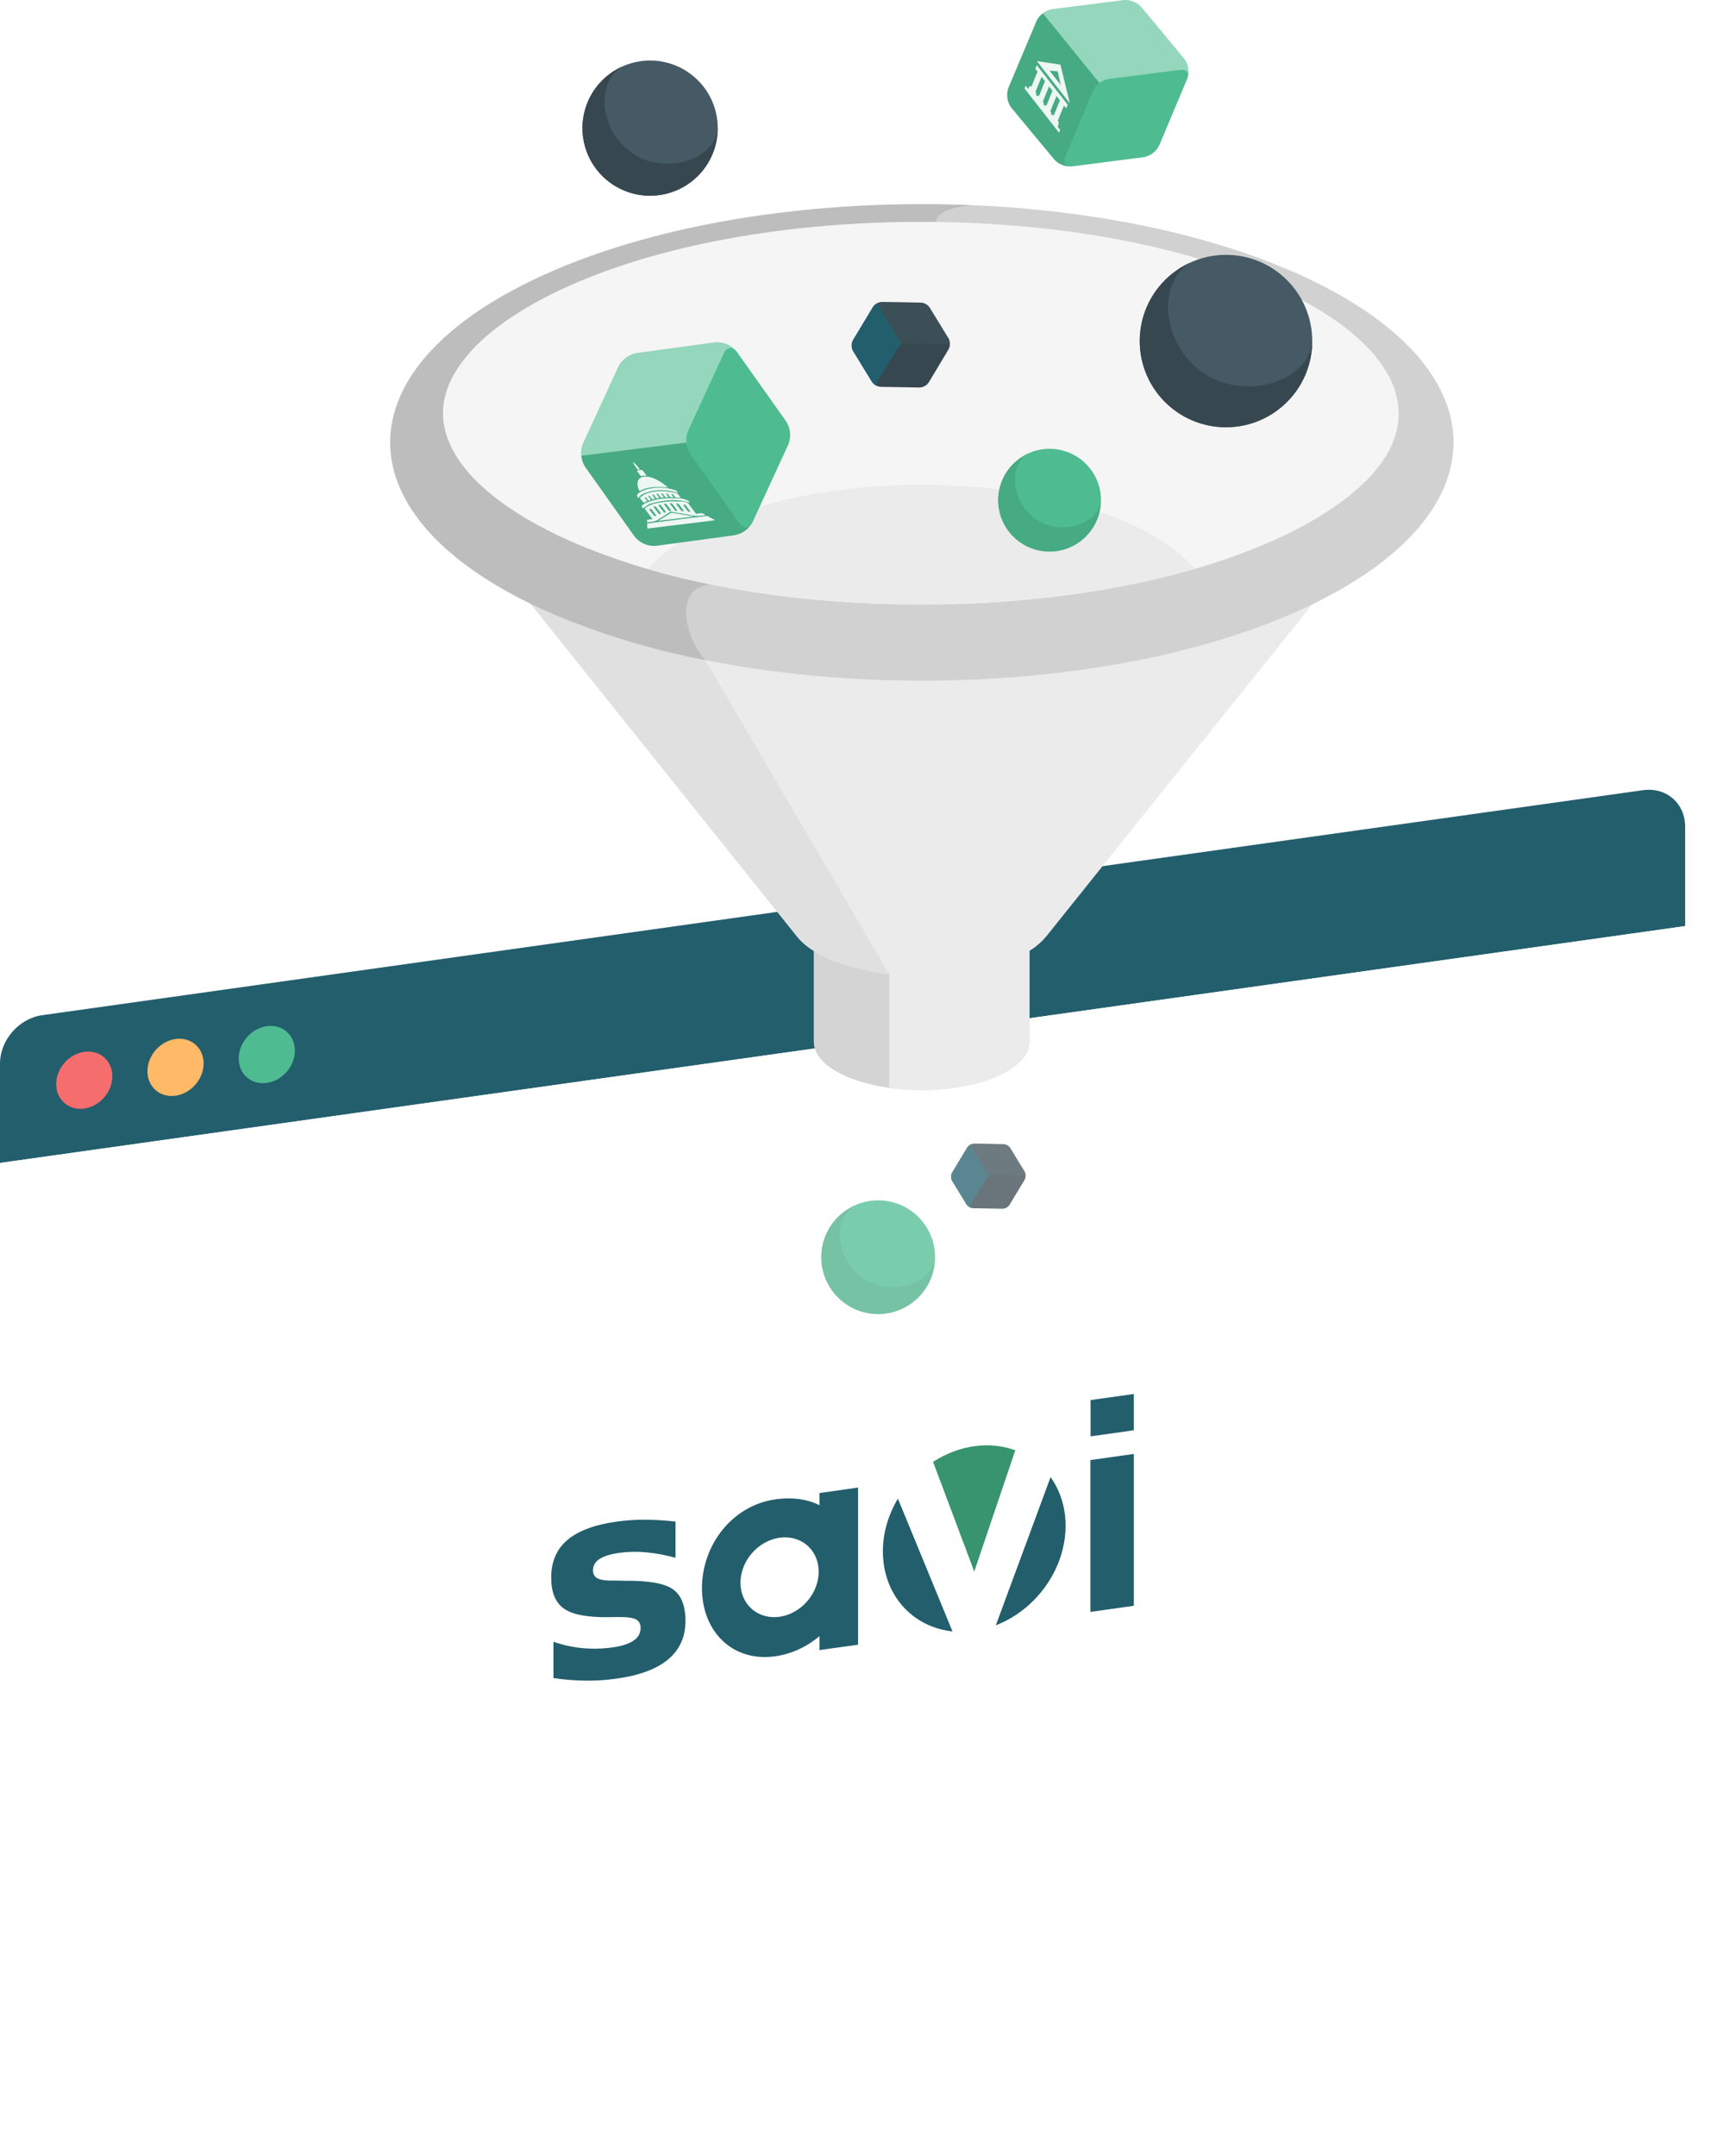 <svg width="486" height="608" viewBox="0 0 486 608" fill="none" xmlns="http://www.w3.org/2000/svg">
<g filter="url(#filter0_d_1916_19667)">
<path d="M10 290C10 283.373 15.32 277.252 21.883 276.33L473.445 212.867C480.008 211.945 485.329 216.569 485.329 223.197V251.197L10 318V290Z" fill="#235E6D"/>
<circle cx="8" cy="8" r="8" transform="matrix(0.99 -0.139 0 1 25.844 287.773)" fill="#F66D6D"/>
<circle cx="8" cy="8" r="8" transform="matrix(0.99 -0.139 0 1 51.591 284.155)" fill="#FFB967"/>
<circle cx="8" cy="8" r="8" transform="matrix(0.99 -0.139 0 1 77.338 280.537)" fill="#4EBC90"/>
<path d="M10 318L485.329 251.197V519.197C485.329 525.824 480.008 531.945 473.445 532.867L21.883 596.33C15.32 597.252 10 592.627 10 586V318Z" fill="white"/>
<g clip-path="url(#clip0_1916_19667)">
<path d="M200.541 419.148V429.375C197.866 428.605 195.098 428.086 192.267 427.824C189.798 427.584 187.273 427.63 184.737 427.959C182.204 428.315 180.323 428.9 179.093 429.713C178.533 430.046 178.06 430.53 177.735 431.102C177.41 431.675 177.247 432.31 177.267 432.928C177.254 433.434 177.377 433.914 177.623 434.318C177.869 434.722 178.229 435.033 178.664 435.219C179.596 435.667 181.27 435.857 183.687 435.792L186.02 435.842C192.851 435.762 197.448 436.561 199.81 438.238C202.173 439.915 203.352 442.902 203.349 447.198C203.349 451.693 201.71 455.308 198.431 458.043C195.153 460.777 190.255 462.587 183.737 463.472C180.874 463.866 178.016 464.047 175.185 464.014C172.12 463.973 169.088 463.732 166.107 463.292V453.045C168.715 453.968 171.458 454.568 174.285 454.836C177.084 455.103 179.949 455.035 182.824 454.633C185.433 454.266 187.396 453.626 188.714 452.711C189.317 452.338 189.824 451.808 190.175 451.186C190.526 450.563 190.705 449.875 190.691 449.203C190.722 448.666 190.611 448.151 190.371 447.711C190.13 447.271 189.767 446.922 189.322 446.7C188.408 446.237 186.602 446.03 183.901 446.077L181.554 446.107C175.603 446.183 171.434 445.377 169.048 443.688C166.661 441.998 165.469 439.077 165.472 434.922C165.472 430.455 166.994 426.927 170.038 424.339C173.083 421.751 177.728 420.021 183.975 419.15C186.572 418.793 189.165 418.617 191.737 418.622C194.701 418.633 197.64 418.809 200.541 419.148Z" fill="#235E6D"/>
<path d="M241.162 411.103V414.537C237.811 412.853 233.623 412.195 228.683 412.889C216.591 414.589 208.002 425.7 208.002 437.922C208.002 450.143 216.596 458.84 228.683 457.142C233.144 456.521 237.5 454.532 241.162 451.441V455.397L252.025 453.87V409.562L241.162 411.089V411.103ZM229.893 445.996C227.712 446.303 225.579 445.949 223.766 444.979C221.953 444.009 220.539 442.467 219.705 440.547C218.87 438.628 218.652 436.417 219.077 434.195C219.503 431.973 220.553 429.84 222.095 428.064C223.637 426.289 225.602 424.951 227.742 424.22C229.88 423.49 232.098 423.399 234.113 423.959C236.128 424.52 237.85 425.706 239.062 427.369C240.274 429.031 240.92 431.096 240.92 433.3C240.917 436.256 239.754 439.252 237.686 441.632C235.619 444.012 232.816 445.581 229.893 445.996Z" fill="#235E6D"/>
<path d="M317.573 401.795L329.816 400.074V442.901L317.573 444.621V401.795Z" fill="#235E6D"/>
<path d="M329.857 383.158L317.615 384.878V395.115L329.857 393.395V383.158Z" fill="#235E6D"/>
<path d="M259.03 427.584C259.03 433.415 260.965 438.804 264.524 442.892C268.084 446.98 273.063 449.529 278.665 450.131L263.267 412.676C260.496 417.313 259.022 422.498 259.03 427.584Z" fill="#235E6D"/>
<path d="M306.331 406.606L294.592 438.385L290.888 448.408C294.902 446.857 298.623 444.387 301.736 441.205C304.85 438.023 307.265 434.223 308.779 430.126C310.293 426.028 310.861 421.753 310.435 417.659C310.009 413.566 308.601 409.775 306.331 406.606Z" fill="#235E6D"/>
<path d="M296.382 399.045C292.783 397.722 288.811 397.327 284.783 397.893C280.755 398.459 276.783 399.97 273.185 402.305L284.802 433.244L296.382 399.045Z" fill="#38946F"/>
</g>
</g>
<path d="M259.972 247.448C243.181 247.448 229.564 253.539 229.564 261.047V293.832C229.564 301.34 243.181 307.431 259.972 307.431C276.763 307.431 290.379 301.34 290.379 293.832V261.047C290.379 253.539 276.763 247.448 259.972 247.448Z" fill="#D1D1D1"/>
<path d="M259.972 247.448C243.181 247.448 229.564 253.539 229.564 261.047V293.832C229.564 301.34 243.181 307.431 259.972 307.431C276.763 307.431 290.379 301.34 290.379 293.832V261.047C290.379 253.539 276.763 247.448 259.972 247.448Z" fill="#EBEBEB"/>
<path opacity="0.1" d="M229.564 261.047V293.831C229.564 299.914 238.495 305.057 250.82 306.799V248.079C238.495 249.812 229.564 254.964 229.564 261.047Z" fill="black"/>
<path d="M295.007 264.242C295.24 263.971 379.264 159.075 379.264 159.075C379.264 159.075 336.798 180.345 259.995 180.345C246.204 180.357 232.427 179.64 218.762 178.197C168.145 172.782 140.714 159.075 140.714 159.075L224.913 264.224C230.076 270.649 243.82 275.242 259.96 275.242C276.1 275.242 289.833 270.649 294.995 264.224L295.007 264.242Z" fill="#EBEBEB"/>
<path d="M198.959 186.192L186.168 173.143C156.459 166.971 140.668 159.075 140.668 159.075L224.867 264.224C229.018 269.395 238.727 273.374 250.762 274.728L198.959 186.192Z" fill="#E0E0E0"/>
<path d="M366.101 77.254C340.426 65.748 307.763 59.287 274.239 57.87C231.215 56.065 186.901 62.517 154.005 77.263C95.434 103.514 95.446 146.063 154.005 172.305C168.141 178.489 183.29 183.16 199.04 186.193C239.262 194.206 285.751 193.891 325.496 185.291C331.093 184.087 336.539 182.71 341.833 181.158C344.043 180.517 346.229 179.84 348.368 179.136C351.415 178.143 354.388 177.094 357.287 175.987C360.31 174.823 363.264 173.613 366.113 172.332C424.625 146.054 424.637 103.514 366.101 77.254Z" fill="#D1D1D1"/>
<path opacity="0.1" d="M274.158 57.87C231.134 56.065 186.819 62.517 153.924 77.263C95.353 103.514 95.365 146.063 153.924 172.305C168.06 178.489 183.209 183.16 198.959 186.193C193.366 180.138 189.657 165.717 200.436 164.824C186.49 162.094 173.073 157.937 160.54 152.461C143.703 144.917 132.295 135.92 127.493 126.435C123.412 118.314 124.365 110.192 130.353 102.133C136.168 94.328 146.633 86.919 160.505 80.674C188.482 68.13 226.483 62.111 264.076 62.626C264.076 62.599 263.228 58.953 274.158 57.87Z" fill="black"/>
<path d="M359.124 80.656C333.252 69.069 298.809 63.032 264.041 62.608C226.448 62.111 188.459 68.13 160.47 80.656C146.516 86.9 136.109 94.309 130.319 102.115C124.33 110.137 123.342 118.358 127.458 126.417C132.26 135.901 143.668 144.898 160.505 152.443C173.038 157.919 186.455 162.076 200.401 164.806C205.913 165.934 211.564 166.89 217.32 167.684C227.53 169.079 237.847 169.95 248.204 170.292C250.344 170.37 252.483 170.425 254.623 170.455C258.169 170.527 261.751 170.536 265.297 170.455C277.343 170.284 289.354 169.403 301.228 167.82L301.635 167.765C309.259 166.742 316.806 165.396 324.24 163.732C329.48 162.528 334.558 161.19 339.473 159.716C341.531 159.102 343.543 158.444 345.543 157.767C347.926 156.946 350.275 156.079 352.578 155.186C354.88 154.292 356.973 153.381 359.101 152.479C373.055 146.225 383.52 138.798 389.334 131.001C402.148 113.693 390.881 94.878 359.124 80.656Z" fill="#F5F5F5"/>
<path d="M259.972 136.75C224.75 136.75 194.703 146.613 182.808 160.492C188.586 162.163 194.47 163.606 200.436 164.815C205.948 165.943 211.599 166.899 217.355 167.693C227.553 169.083 237.859 169.952 248.204 170.292C250.344 170.37 252.483 170.424 254.623 170.455C258.169 170.527 261.751 170.536 265.297 170.455C277.343 170.284 289.355 169.403 301.228 167.82L301.635 167.765C309.259 166.741 316.805 165.394 324.24 163.732C328.628 162.739 332.891 161.638 337.031 160.429C325.147 146.586 295.17 136.75 259.972 136.75Z" fill="#EBEBEB"/>
<path d="M196.86 49.621C204.311 42.175 204.311 30.102 196.86 22.656C189.41 15.21 177.33 15.21 169.88 22.656C162.429 30.102 162.429 42.175 169.88 49.621C177.33 57.068 189.41 57.068 196.86 49.621Z" fill="#455A64"/>
<path d="M178.047 42.995C168.955 36.423 168.214 23.492 175.318 18.849C172.217 20.291 169.56 22.539 167.627 25.358C165.693 28.178 164.553 31.465 164.327 34.876C164.101 38.286 164.796 41.695 166.34 44.745C167.884 47.796 170.22 50.375 173.103 52.213C175.987 54.051 179.312 55.081 182.73 55.195C186.148 55.308 189.534 54.501 192.533 52.858C195.533 51.215 198.035 48.797 199.778 45.856C201.521 42.915 202.441 39.56 202.441 36.141C201.712 45.322 187.127 49.578 178.047 42.995Z" fill="#37474F"/>
<path d="M164.43 125.198L174.499 103.321C175.023 102.326 175.774 101.468 176.692 100.817C177.609 100.165 178.667 99.739 179.78 99.571L201.963 96.527C203.087 96.486 204.204 96.71 205.226 97.179C206.247 97.649 207.144 98.351 207.844 99.23L221.771 118.885C222.371 119.839 222.738 120.919 222.842 122.041C222.946 123.162 222.785 124.292 222.371 125.339L212.302 147.216C211.775 148.211 211.022 149.069 210.102 149.721C209.183 150.372 208.124 150.799 207.009 150.966L184.838 153.975C183.714 154.018 182.596 153.795 181.574 153.325C180.552 152.856 179.656 152.152 178.957 151.272L165.03 131.652C164.428 130.7 164.059 129.619 163.955 128.497C163.851 127.375 164.014 126.245 164.43 125.198Z" fill="#4EBC90"/>
<path opacity="0.1" d="M178.957 151.308C179.656 152.188 180.552 152.892 181.574 153.362C182.596 153.831 183.714 154.054 184.838 154.012L207.009 151.002C208.02 150.848 208.986 150.483 209.846 149.93C210.705 149.377 211.438 148.649 211.996 147.793C211.091 149.133 209.644 149.11 208.574 147.605L194.647 127.938C194.023 126.999 193.654 125.913 193.577 124.788L163.96 128.491C164.039 129.619 164.408 130.708 165.03 131.653L178.957 151.308Z" fill="black"/>
<path opacity="0.4" d="M207.527 98.879C206.351 97.703 204.939 97.95 204.163 99.643L194.083 121.531C193.546 122.851 193.427 124.303 193.742 125.693C193.68 125.41 193.637 125.123 193.612 124.835L163.995 128.538C163.862 127.414 164.025 126.276 164.466 125.234L174.534 103.357C175.06 102.361 175.813 101.502 176.732 100.85C177.652 100.199 178.712 99.773 179.827 99.608L201.999 96.528C203.035 96.499 204.065 96.695 205.019 97.1C205.973 97.506 206.829 98.113 207.527 98.879Z" fill="white"/>
<path d="M296.726 2.603L317.004 0.028C317.955 -0.041 318.91 0.116 319.789 0.485C320.668 0.855 321.447 1.428 322.062 2.156L334.189 16.756C334.722 17.546 335.063 18.45 335.184 19.395C335.304 20.34 335.201 21.301 334.883 22.199L326.979 41.008C326.562 41.867 325.949 42.615 325.188 43.193C324.428 43.771 323.543 44.162 322.603 44.334L302.278 46.944C301.327 47.01 300.374 46.852 299.495 46.483C298.617 46.113 297.838 45.542 297.22 44.816L285.129 30.216C284.595 29.426 284.254 28.523 284.134 27.577C284.013 26.632 284.116 25.672 284.435 24.773L292.351 5.965C292.763 5.099 293.375 4.343 294.135 3.759C294.895 3.175 295.783 2.778 296.726 2.603Z" fill="#4EBC90"/>
<path opacity="0.1" d="M284.435 24.774C284.116 25.672 284.013 26.632 284.134 27.578C284.254 28.523 284.595 29.427 285.129 30.216L297.256 44.817C297.818 45.475 298.513 46.007 299.296 46.378C300.078 46.748 300.93 46.95 301.796 46.968C300.42 46.968 299.796 45.863 300.396 44.417L308.312 25.608C308.699 24.718 309.316 23.947 310.1 23.375L294.139 3.743C293.363 4.305 292.747 5.058 292.351 5.93L284.435 24.774Z" fill="black"/>
<path opacity="0.4" d="M335.059 21.776C335.424 20.401 334.565 19.495 333.001 19.695L312.711 22.27C311.521 22.481 310.422 23.046 309.559 23.892C309.735 23.727 309.924 23.563 310.124 23.41L294.174 3.767C294.916 3.151 295.81 2.745 296.762 2.591L317.028 0.017C317.98 -0.054 318.935 0.101 319.816 0.469C320.697 0.836 321.478 1.406 322.097 2.133L334.224 16.733C334.718 17.464 335.048 18.293 335.192 19.163C335.336 20.034 335.291 20.925 335.059 21.776Z" fill="white"/>
<path d="M248.772 85.161L259.723 85.349C260.24 85.376 260.742 85.527 261.188 85.789C261.634 86.051 262.011 86.416 262.287 86.853L267.592 95.517C267.823 95.975 267.944 96.48 267.944 96.993C267.944 97.505 267.823 98.01 267.592 98.468L261.958 107.872C261.67 108.294 261.286 108.642 260.839 108.889C260.392 109.136 259.893 109.275 259.382 109.295L248.431 109.106C247.922 109.07 247.428 108.914 246.991 108.65C246.553 108.387 246.184 108.023 245.914 107.59L240.61 98.926C240.377 98.471 240.256 97.968 240.256 97.457C240.256 96.946 240.377 96.442 240.61 95.987L246.244 86.583C246.526 86.166 246.901 85.821 247.34 85.574C247.779 85.327 248.269 85.185 248.772 85.161Z" fill="#37474F"/>
<path opacity="0.4" d="M267.627 98.268C267.921 97.563 267.545 97.01 266.686 96.999L255.747 96.811C255.097 96.827 254.469 97.045 253.948 97.434C254.054 97.352 254.168 97.281 254.289 97.222L247.337 85.584C247.782 85.328 248.283 85.186 248.796 85.173L259.735 85.361C260.247 85.393 260.745 85.544 261.189 85.804C261.632 86.063 262.008 86.423 262.287 86.854L267.592 95.518C267.796 95.946 267.905 96.414 267.911 96.889C267.917 97.364 267.82 97.835 267.627 98.268Z" fill="#455A64"/>
<path d="M240.562 95.976C240.33 96.431 240.209 96.935 240.209 97.446C240.209 97.957 240.33 98.46 240.562 98.915L245.867 107.579C246.114 107.972 246.442 108.308 246.83 108.563C247.217 108.819 247.655 108.988 248.114 109.06C247.384 108.931 247.126 108.331 247.561 107.603L253.195 98.198C253.491 97.761 253.897 97.408 254.371 97.175L247.42 85.538C246.945 85.77 246.54 86.123 246.244 86.56L240.562 95.976Z" fill="#235E6D"/>
<g opacity="0.75">
<path d="M263.549 357.161C264.969 348.414 259.026 340.171 250.273 338.751C241.521 337.331 233.274 343.272 231.853 352.019C230.432 360.767 236.376 369.009 245.128 370.429C253.881 371.849 262.128 365.909 263.549 357.161Z" fill="#4EBC90"/>
<path opacity="0.1" d="M243.221 360.344C235.575 354.807 234.987 343.886 240.927 340.019C238.316 341.231 236.079 343.122 234.451 345.494C232.822 347.867 231.862 350.633 231.671 353.504C231.479 356.375 232.063 359.244 233.362 361.811C234.661 364.379 236.627 366.55 239.053 368.098C241.48 369.646 244.279 370.513 247.156 370.609C250.033 370.705 252.883 370.025 255.407 368.643C257.932 367.26 260.038 365.224 261.505 362.748C262.972 360.273 263.746 357.449 263.746 354.572C263.134 362.342 250.866 365.869 243.221 360.344Z" fill="black" fill-opacity="0.75"/>
</g>
<g opacity="0.75">
<path d="M274.778 322.549L283.094 322.702C283.484 322.733 283.861 322.856 284.194 323.06C284.527 323.264 284.807 323.544 285.011 323.877L289.034 330.472C289.211 330.818 289.303 331.201 289.303 331.589C289.303 331.977 289.211 332.36 289.034 332.706L284.753 339.829C284.535 340.15 284.245 340.415 283.906 340.603C283.566 340.791 283.188 340.896 282.8 340.911L274.484 340.77C274.094 340.74 273.717 340.618 273.383 340.414C273.05 340.209 272.77 339.928 272.567 339.594L268.533 333.011C268.359 332.665 268.268 332.282 268.268 331.894C268.268 331.507 268.359 331.124 268.533 330.778L272.814 323.642C273.035 323.321 273.327 323.055 273.668 322.865C274.009 322.676 274.389 322.567 274.778 322.549Z" fill="#37474F"/>
<path opacity="0.4" d="M289.093 332.506C289.316 331.977 289.034 331.554 288.387 331.542L280.071 331.401C279.579 331.411 279.101 331.576 278.707 331.871L278.954 331.707L273.673 322.867C274.016 322.677 274.399 322.572 274.79 322.561L283.106 322.702C283.496 322.733 283.872 322.856 284.206 323.06C284.539 323.265 284.819 323.545 285.023 323.878L289.046 330.461C289.198 330.779 289.281 331.126 289.289 331.478C289.297 331.831 289.23 332.181 289.093 332.506Z" fill="#455A64"/>
<path d="M268.533 330.767C268.359 331.113 268.268 331.496 268.268 331.883C268.268 332.271 268.359 332.654 268.533 333L272.567 339.583C272.749 339.891 272.995 340.156 273.29 340.359C273.584 340.562 273.92 340.699 274.273 340.759C273.72 340.653 273.52 340.195 273.849 339.654L278.131 332.53C278.341 332.203 278.633 331.935 278.977 331.754L273.696 322.914C273.356 323.095 273.065 323.358 272.849 323.678L268.533 330.767Z" fill="#235E6D"/>
</g>
<path d="M296.044 155.574C304.054 155.574 310.547 149.084 310.547 141.079C310.547 133.074 304.054 126.585 296.044 126.585C288.035 126.585 281.542 133.074 281.542 141.079C281.542 149.084 288.035 155.574 296.044 155.574Z" fill="#4EBC90"/>
<path opacity="0.1" d="M291.998 146.298C285.094 141.29 284.529 131.474 289.928 127.936C287.565 129.027 285.54 130.732 284.064 132.875C282.588 135.017 281.716 137.516 281.54 140.111C281.363 142.706 281.888 145.301 283.06 147.623C284.233 149.945 286.008 151.909 288.201 153.309C290.394 154.71 292.924 155.494 295.525 155.581C298.126 155.668 300.702 155.054 302.984 153.803C305.265 152.552 307.168 150.711 308.493 148.472C309.817 146.233 310.515 143.679 310.512 141.079C309.994 148.061 298.903 151.294 291.998 146.298Z" fill="black"/>
<path d="M345.81 120.498C359.244 120.498 370.134 109.614 370.134 96.188C370.134 82.762 359.244 71.878 345.81 71.878C332.376 71.878 321.486 82.762 321.486 96.188C321.486 109.614 332.376 120.498 345.81 120.498Z" fill="#455A64"/>
<path d="M339.023 104.934C327.438 96.541 326.485 80.059 335.553 74.135C331.597 75.973 328.207 78.84 325.739 82.437C323.272 86.033 321.817 90.227 321.528 94.578C321.238 98.929 322.125 103.278 324.094 107.169C326.064 111.061 329.044 114.351 332.723 116.696C336.401 119.042 340.643 120.355 345.004 120.5C349.365 120.644 353.685 119.614 357.51 117.517C361.336 115.421 364.528 112.335 366.751 108.582C368.974 104.83 370.146 100.549 370.146 96.188C369.217 107.896 350.621 113.316 339.023 104.934Z" fill="#37474F"/>
<g opacity="0.9" clip-path="url(#clip1_1916_19667)">
<path fill-rule="evenodd" clip-rule="evenodd" d="M292.462 17.24L299.107 18.224L301.769 29.152L292.462 17.24ZM289.319 24.19L290.038 25.11L290.343 24.356L290.447 24.489L290.592 24.13L290.897 24.519L292.642 20.201L292.019 19.404L292.437 18.37L301.151 29.523L300.733 30.558L300.111 29.762L298.367 34.08L298.671 34.47L298.526 34.83L298.63 34.963L298.325 35.718L299.044 36.638L298.725 37.428L289 24.981L289.319 24.19ZM292.203 26.737L292.555 27.187L292.7 26.827L293.005 27.217L294.749 22.899L293.789 21.669L292.044 25.987L292.349 26.377L292.203 26.737ZM294.311 29.435L294.663 29.885L294.808 29.526L295.112 29.915L296.857 25.596L295.896 24.367L294.151 28.685L294.456 29.075L294.311 29.435ZM296.418 32.132L296.77 32.583L296.916 32.223L297.221 32.613L298.965 28.295L298.004 27.064L296.259 31.382L296.564 31.772L296.418 32.132ZM296.046 19.93L298.349 20.125L299.195 23.96L296.046 19.93Z" fill="white"/>
</g>
<g opacity="0.9" clip-path="url(#clip2_1916_19667)">
<path d="M187.152 141.58C187.22 141.571 187.22 141.571 187.29 141.563C188.021 141.474 188.751 141.408 189.541 141.408C189.594 141.408 189.648 141.408 189.702 141.408C192.907 141.413 192.907 141.413 193.993 141.874C194.315 142.171 194.534 142.522 194.77 142.838C194.815 142.898 194.861 142.959 194.906 143.019C195.025 143.176 195.143 143.334 195.261 143.492C195.383 143.653 195.504 143.814 195.625 143.976C195.863 144.291 196.1 144.607 196.337 144.923C196.485 144.905 196.633 144.887 196.781 144.869C196.822 144.864 196.863 144.859 196.906 144.854C197.137 144.826 197.365 144.795 197.588 144.756C197.78 144.726 197.95 144.706 198.185 144.789C198.438 144.903 198.836 145.086 198.977 145.274C197.644 145.502 196.493 145.655 194.865 145.297C194.485 145.215 194.108 145.155 193.731 145.093C193.519 145.057 193.307 145.02 193.095 144.983C192.757 144.925 192.42 144.867 192.083 144.809C192.042 144.802 192.001 144.795 191.959 144.788C191.755 144.753 191.552 144.719 191.349 144.686C190.984 144.626 190.623 144.562 190.254 144.48C189.57 144.326 189.57 144.326 189.004 144.398C188.822 144.492 188.676 144.607 188.529 144.725C188.349 144.867 188.138 144.987 187.933 145.112C187.829 145.175 187.727 145.238 187.624 145.302C187.371 145.46 187.116 145.616 186.86 145.771C186.83 145.789 186.8 145.806 186.77 145.825C186.619 145.916 186.468 146.006 186.315 146.096C186.051 146.25 185.794 146.405 185.564 146.584C184.841 147.128 183.728 147.196 182.558 147.29C182.522 147.147 182.501 147.013 182.493 146.876C182.49 146.836 182.487 146.797 182.484 146.757C182.502 146.659 182.502 146.659 182.572 146.62C182.61 146.613 182.649 146.606 182.689 146.599C182.717 146.593 182.745 146.588 182.773 146.582C182.874 146.564 182.977 146.546 183.08 146.53C183.114 146.524 183.148 146.518 183.183 146.512C183.388 146.478 183.596 146.449 183.808 146.423C183.857 146.417 183.907 146.411 183.957 146.405C184.013 146.398 184.013 146.398 184.071 146.391C184.029 146.338 184.029 146.338 183.987 146.284C183.728 145.948 183.47 145.612 183.214 145.276C183.082 145.104 182.949 144.931 182.816 144.759C182.687 144.592 182.559 144.426 182.433 144.259C182.384 144.195 182.335 144.132 182.286 144.068C182.216 143.979 182.149 143.89 182.082 143.801C182.061 143.775 182.04 143.749 182.019 143.722C181.935 143.609 181.891 143.54 181.916 143.44C181.992 143.307 182.102 143.196 182.238 143.097C182.258 143.082 182.278 143.067 182.299 143.052C183.482 142.22 185.34 141.803 187.152 141.58ZM187.328 142.242C187.367 142.331 187.367 142.331 187.441 142.425C187.468 142.462 187.495 142.498 187.522 142.535C187.551 142.573 187.581 142.612 187.611 142.652C187.641 142.691 187.671 142.731 187.702 142.772C187.765 142.857 187.829 142.941 187.893 143.025C187.991 143.154 188.087 143.283 188.184 143.412C188.245 143.494 188.307 143.576 188.369 143.658C188.398 143.696 188.427 143.735 188.456 143.775C188.484 143.811 188.512 143.847 188.54 143.884C188.564 143.915 188.588 143.947 188.613 143.979C188.725 144.087 188.809 144.123 188.972 144.177C189.13 144.164 189.13 144.164 189.245 144.107C189.29 143.991 189.259 143.916 189.156 143.778C189.13 143.743 189.105 143.709 189.079 143.673C189.051 143.636 189.023 143.599 188.994 143.561C188.951 143.504 188.951 143.504 188.907 143.445C188.846 143.364 188.786 143.283 188.724 143.203C188.631 143.079 188.539 142.955 188.447 142.831C188.388 142.753 188.329 142.674 188.269 142.596C188.242 142.559 188.214 142.522 188.186 142.483C188.029 142.278 188.029 142.278 187.79 142.104C187.648 142.044 187.648 142.044 187.508 142.049C187.369 142.092 187.352 142.131 187.328 142.242ZM185.775 142.47C185.81 142.578 185.856 142.648 185.935 142.756C185.962 142.791 185.988 142.827 186.016 142.864C186.044 142.903 186.073 142.942 186.103 142.982C186.133 143.022 186.162 143.062 186.193 143.103C186.256 143.187 186.319 143.271 186.382 143.356C186.479 143.485 186.574 143.614 186.669 143.743C186.73 143.825 186.792 143.907 186.853 143.989C186.881 144.027 186.91 144.066 186.939 144.106C187.098 144.318 187.098 144.318 187.342 144.498C187.484 144.557 187.484 144.557 187.623 144.552C187.763 144.509 187.78 144.47 187.804 144.358C187.761 144.265 187.761 144.265 187.682 144.165C187.639 144.108 187.639 144.108 187.596 144.05C187.565 144.009 187.533 143.968 187.501 143.926C187.469 143.883 187.437 143.841 187.405 143.798C187.337 143.709 187.27 143.619 187.202 143.53C187.132 143.439 187.062 143.347 186.994 143.256C186.895 143.124 186.795 142.992 186.695 142.86C186.664 142.819 186.633 142.778 186.602 142.736C186.572 142.698 186.543 142.66 186.513 142.621C186.488 142.587 186.462 142.554 186.436 142.519C186.342 142.423 186.293 142.397 186.15 142.349C185.925 142.318 185.856 142.356 185.775 142.47ZM188.948 142.043C189 142.132 189 142.132 189.079 142.234C189.108 142.273 189.138 142.313 189.168 142.354C189.2 142.396 189.233 142.439 189.266 142.483C189.299 142.527 189.332 142.571 189.365 142.616C189.435 142.709 189.505 142.802 189.575 142.895C189.665 143.014 189.754 143.133 189.843 143.252C189.928 143.366 190.013 143.479 190.099 143.593C190.131 143.635 190.162 143.678 190.195 143.722C190.225 143.762 190.256 143.802 190.287 143.842C190.313 143.877 190.339 143.912 190.366 143.948C190.44 144.035 190.44 144.035 190.551 144.09C190.723 144.142 190.819 144.114 190.952 144.084C191 144.037 191 144.037 191.003 143.966C190.955 143.875 190.955 143.875 190.876 143.774C190.847 143.735 190.818 143.696 190.789 143.656C190.757 143.614 190.725 143.572 190.692 143.529C190.66 143.486 190.628 143.443 190.594 143.399C190.526 143.308 190.457 143.217 190.388 143.126C190.299 143.009 190.212 142.893 190.125 142.776C190.041 142.664 189.957 142.553 189.873 142.442C189.841 142.4 189.81 142.358 189.778 142.315C189.748 142.276 189.719 142.237 189.688 142.197C189.662 142.163 189.636 142.129 189.61 142.094C189.516 141.997 189.467 141.969 189.323 141.922C189.142 141.918 188.996 141.931 188.948 142.043ZM184.37 142.874C184.359 142.97 184.408 143.03 184.486 143.135C184.515 143.174 184.543 143.213 184.573 143.253C184.604 143.295 184.636 143.336 184.668 143.38C184.7 143.423 184.732 143.466 184.765 143.51C184.833 143.601 184.902 143.692 184.97 143.783C185.058 143.899 185.145 144.015 185.231 144.132C185.313 144.243 185.397 144.354 185.481 144.465C185.511 144.507 185.542 144.549 185.574 144.592C185.736 144.815 185.736 144.815 186.008 144.984C186.196 145.019 186.265 145.009 186.382 144.945C186.403 144.811 186.37 144.721 186.258 144.572C186.231 144.536 186.204 144.5 186.177 144.463C186.147 144.424 186.118 144.386 186.088 144.346C186.058 144.307 186.028 144.267 185.997 144.226C185.933 144.142 185.87 144.058 185.806 143.974C185.708 143.845 185.611 143.717 185.514 143.588C185.452 143.506 185.391 143.425 185.329 143.343C185.3 143.304 185.271 143.266 185.241 143.226C185.213 143.19 185.186 143.155 185.158 143.118C185.134 143.086 185.11 143.055 185.085 143.022C185.006 142.934 184.939 142.881 184.822 142.813C184.635 142.772 184.449 142.783 184.37 142.874ZM190.781 142.107C190.786 142.212 190.828 142.274 190.91 142.385C190.938 142.423 190.966 142.461 190.995 142.5C191.026 142.541 191.056 142.582 191.088 142.624C191.12 142.666 191.151 142.709 191.183 142.752C191.25 142.841 191.317 142.93 191.384 143.019C191.487 143.156 191.588 143.292 191.689 143.429C191.754 143.516 191.819 143.602 191.884 143.689C191.915 143.73 191.945 143.771 191.976 143.813C192.136 144.032 192.136 144.032 192.405 144.198C192.592 144.234 192.66 144.221 192.78 144.16C192.826 144.039 192.788 143.962 192.681 143.818C192.653 143.781 192.626 143.743 192.597 143.705C192.567 143.665 192.536 143.625 192.505 143.583C192.474 143.542 192.443 143.5 192.411 143.458C192.346 143.37 192.28 143.283 192.213 143.195C192.112 143.061 192.012 142.927 191.913 142.793C191.849 142.708 191.785 142.623 191.721 142.538C191.691 142.498 191.661 142.458 191.63 142.417C191.602 142.379 191.573 142.342 191.544 142.304C191.519 142.271 191.495 142.238 191.469 142.204C191.356 142.094 191.273 142.059 191.108 142.003C190.882 142.002 190.882 142.002 190.781 142.107ZM183.155 143.692C183.192 143.778 183.192 143.778 183.264 143.869C183.289 143.903 183.315 143.938 183.341 143.974C183.37 144.011 183.398 144.048 183.427 144.086C183.456 144.125 183.485 144.163 183.514 144.202C183.575 144.283 183.636 144.364 183.698 144.445C183.793 144.569 183.885 144.693 183.977 144.818C184.037 144.896 184.096 144.975 184.156 145.054C184.184 145.091 184.211 145.128 184.24 145.166C184.266 145.201 184.293 145.235 184.32 145.271C184.343 145.301 184.366 145.332 184.39 145.363C184.501 145.468 184.589 145.503 184.748 145.559C184.893 145.566 184.893 145.566 185.004 145.527C185.06 145.445 185.084 145.396 185.029 145.283C185.006 145.252 184.983 145.22 184.959 145.188C184.933 145.153 184.907 145.118 184.88 145.081C184.851 145.043 184.822 145.005 184.792 144.966C184.762 144.927 184.733 144.888 184.703 144.847C184.641 144.764 184.578 144.682 184.515 144.599C184.418 144.472 184.324 144.345 184.229 144.218C184.168 144.138 184.108 144.058 184.047 143.977C184.018 143.939 183.99 143.901 183.961 143.862C183.934 143.827 183.907 143.791 183.879 143.755C183.855 143.724 183.832 143.693 183.807 143.661C183.73 143.578 183.73 143.578 183.601 143.533C183.306 143.46 183.192 143.524 183.155 143.692ZM192.768 142.474C192.804 142.56 192.804 142.56 192.879 142.654C192.905 142.69 192.932 142.726 192.96 142.763C192.989 142.802 193.019 142.841 193.049 142.881C193.094 142.941 193.094 142.941 193.14 143.003C193.204 143.087 193.268 143.172 193.332 143.256C193.431 143.386 193.528 143.516 193.625 143.645C193.686 143.727 193.749 143.809 193.811 143.892C193.84 143.93 193.869 143.969 193.899 144.01C193.926 144.046 193.954 144.082 193.983 144.119C194.007 144.15 194.031 144.182 194.056 144.215C194.133 144.299 194.133 144.299 194.262 144.347C194.448 144.389 194.53 144.352 194.659 144.304C194.702 144.203 194.665 144.172 194.574 144.05C194.548 144.014 194.521 143.978 194.494 143.941C194.464 143.902 194.435 143.863 194.405 143.822C194.375 143.782 194.345 143.742 194.314 143.701C194.251 143.616 194.187 143.531 194.123 143.446C194.025 143.316 193.929 143.186 193.833 143.056C193.771 142.974 193.709 142.892 193.647 142.809C193.618 142.77 193.59 142.731 193.56 142.691C193.532 142.655 193.505 142.618 193.476 142.581C193.453 142.549 193.429 142.517 193.404 142.485C193.327 142.4 193.327 142.4 193.195 142.354C192.943 142.292 192.831 142.339 192.768 142.474Z" fill="white"/>
<path d="M182.534 147.63C184.685 147.357 186.837 147.086 188.991 146.818C189.245 146.786 189.499 146.755 189.754 146.723C189.83 146.713 189.83 146.713 189.907 146.704C190.727 146.602 191.545 146.498 192.364 146.394C193.203 146.288 194.044 146.182 194.886 146.078C195.405 146.014 195.923 145.949 196.441 145.882C196.796 145.836 197.152 145.792 197.508 145.749C197.714 145.724 197.919 145.698 198.124 145.671C198.311 145.646 198.499 145.623 198.688 145.601C198.756 145.593 198.824 145.584 198.891 145.575C199.393 145.505 199.393 145.505 199.677 145.605C199.83 145.681 199.966 145.759 200.108 145.847C200.198 145.897 200.289 145.946 200.379 145.996C200.466 146.045 200.553 146.094 200.64 146.143C200.933 146.308 201.226 146.47 201.529 146.624C201.617 146.674 201.617 146.674 201.669 146.743C195.392 147.513 189.115 148.284 182.647 149.078C182.595 148.917 182.568 148.804 182.566 148.656C182.565 148.618 182.565 148.58 182.564 148.54C182.563 148.501 182.563 148.461 182.563 148.421C182.561 148.343 182.56 148.264 182.559 148.186C182.558 148.152 182.558 148.117 182.557 148.082C182.554 147.985 182.55 147.888 182.544 147.79C182.542 147.76 182.54 147.73 182.539 147.699C182.537 147.676 182.536 147.653 182.534 147.63Z" fill="white"/>
<path d="M183.831 134.701C185.591 135.3 187.058 136.333 188.318 137.435C188.335 137.457 188.352 137.48 188.369 137.503C188.34 137.5 188.31 137.497 188.279 137.494C188.141 137.48 188.003 137.467 187.865 137.453C187.82 137.448 187.774 137.444 187.727 137.439C184.911 137.158 182.359 137.408 180.559 138.429C180.479 138.472 180.479 138.472 180.394 138.483C180.253 138.263 180.155 138.063 180.083 137.846C180.073 137.816 180.063 137.787 180.053 137.756C179.695 136.657 179.634 135.57 180.485 134.886C181.212 134.347 182.473 134.271 183.831 134.701Z" fill="white"/>
<path d="M186.678 138.536C186.719 138.537 186.76 138.537 186.802 138.538C187.077 138.542 187.354 138.553 187.634 138.568C187.672 138.57 187.71 138.572 187.75 138.574C188.52 138.617 189.308 138.726 190.119 138.917C190.153 138.925 190.188 138.933 190.223 138.941C190.333 138.968 190.439 139 190.549 139.035C190.597 139.05 190.646 139.065 190.696 139.081C190.959 139.175 191.114 139.247 191.294 139.424C191.421 139.575 191.526 139.727 191.63 139.88C191.669 139.933 191.707 139.986 191.745 140.04C191.839 140.17 191.929 140.299 192.019 140.43C191.686 140.423 191.352 140.398 191.006 140.362C190.938 140.355 190.938 140.355 190.867 140.347C190.756 140.336 190.644 140.324 190.532 140.312C190.5 140.271 190.5 140.271 190.467 140.228C190.37 140.104 190.271 139.979 190.173 139.855C190.139 139.811 190.105 139.768 190.071 139.723C190.038 139.682 190.005 139.64 189.971 139.598C189.941 139.559 189.911 139.521 189.88 139.481C189.851 139.452 189.822 139.422 189.791 139.391C189.584 139.317 189.584 139.317 189.382 139.404C189.581 139.688 189.78 139.973 189.986 140.267C189.525 140.281 189.525 140.281 189.311 140.272C189.271 140.271 189.23 140.269 189.188 140.267C189.158 140.266 189.128 140.265 189.098 140.263C189.073 140.232 189.049 140.202 189.024 140.17C188.933 140.056 188.843 139.941 188.752 139.827C188.712 139.778 188.673 139.728 188.634 139.679C188.578 139.608 188.521 139.537 188.465 139.466C188.431 139.423 188.397 139.38 188.362 139.336C188.296 139.241 188.296 139.241 188.211 139.21C188.057 139.223 188.057 139.223 187.912 139.247C187.881 139.319 187.982 139.416 188.043 139.501C188.074 139.545 188.104 139.588 188.136 139.633C188.169 139.679 188.202 139.726 188.235 139.772C188.268 139.818 188.301 139.864 188.334 139.911C188.415 140.025 188.496 140.139 188.577 140.252C188.429 140.262 188.429 140.262 188.28 140.272C188.225 140.276 188.17 140.28 188.114 140.284C187.981 140.29 187.853 140.289 187.715 140.283C187.689 140.25 187.663 140.217 187.636 140.183C187.54 140.061 187.443 139.94 187.347 139.818C187.305 139.765 187.263 139.712 187.222 139.659C187.162 139.584 187.102 139.508 187.042 139.432C187.014 139.397 187.014 139.397 186.985 139.36C186.907 139.247 186.907 139.247 186.776 139.161C186.644 139.171 186.644 139.171 186.52 139.193C186.488 139.268 186.605 139.382 186.668 139.47C186.693 139.505 186.693 139.505 186.719 139.542C186.773 139.618 186.828 139.693 186.882 139.769C186.919 139.821 186.955 139.872 186.992 139.923C187.082 140.049 187.172 140.175 187.262 140.301C186.991 140.338 186.717 140.359 186.426 140.366C186.401 140.334 186.375 140.301 186.349 140.267C186.255 140.145 186.16 140.024 186.064 139.902C186.023 139.85 185.982 139.797 185.941 139.744C185.883 139.669 185.824 139.593 185.764 139.518C185.746 139.494 185.728 139.47 185.709 139.446C185.652 139.372 185.652 139.372 185.556 139.274C185.378 139.209 185.378 139.209 185.273 139.245C185.186 139.273 185.186 139.273 185.172 139.321C185.229 139.405 185.287 139.489 185.348 139.573C185.375 139.611 185.375 139.611 185.403 139.65C185.46 139.73 185.518 139.811 185.577 139.892C185.616 139.947 185.655 140.001 185.694 140.056C185.79 140.19 185.887 140.324 185.983 140.458C185.716 140.491 185.448 140.524 185.173 140.558C184.886 140.197 184.598 139.837 184.303 139.465C184.042 139.476 184.042 139.476 183.97 139.581C184.02 139.667 184.071 139.745 184.135 139.83C184.161 139.867 184.161 139.867 184.188 139.904C184.244 139.982 184.301 140.06 184.358 140.138C184.396 140.19 184.434 140.243 184.473 140.296C184.566 140.425 184.661 140.555 184.755 140.684C184.38 140.767 184.38 140.767 183.997 140.852C183.727 140.514 183.457 140.176 183.178 139.828C183.052 139.843 182.925 139.859 182.794 139.875C183.067 140.237 183.341 140.6 183.622 140.973C183.102 141.149 183.102 141.149 182.889 141.176C182.869 141.15 182.849 141.125 182.829 141.098C182.738 140.983 182.647 140.868 182.556 140.753C182.509 140.692 182.509 140.692 182.461 140.631C182.43 140.592 182.4 140.554 182.368 140.515C182.34 140.479 182.312 140.444 182.284 140.407C182.242 140.366 182.242 140.366 182.2 140.323C181.993 140.249 181.993 140.249 181.79 140.336C182.038 140.664 182.285 140.993 182.54 141.331C182.39 141.405 182.241 141.479 182.086 141.555C182.015 141.591 182.015 141.591 181.943 141.626C181.906 141.645 181.869 141.663 181.831 141.682C181.793 141.7 181.755 141.719 181.715 141.739C181.621 141.781 181.621 141.781 181.536 141.792C181.389 141.612 181.246 141.433 181.104 141.252C181.056 141.191 181.007 141.13 180.957 141.069C180.545 140.566 180.545 140.566 180.565 140.38C180.62 140.294 180.687 140.228 180.773 140.161C180.791 140.142 180.809 140.124 180.827 140.105C180.876 140.056 180.93 140.01 180.987 139.966C181.008 139.949 181.029 139.933 181.051 139.916C182.324 138.954 184.466 138.505 186.678 138.536Z" fill="white"/>
<path d="M190.188 144.725C190.235 144.733 190.282 144.741 190.331 144.749C190.486 144.776 190.642 144.803 190.798 144.83C190.907 144.848 191.016 144.867 191.125 144.886C191.353 144.924 191.58 144.963 191.808 145.002C192.148 145.06 192.487 145.118 192.826 145.174C192.881 145.183 192.935 145.192 192.991 145.202C193.099 145.22 193.207 145.238 193.314 145.256C194.084 145.384 194.854 145.514 195.625 145.648C195.633 145.659 195.642 145.67 195.651 145.682C192.372 146.085 189.092 146.487 185.714 146.902C185.798 146.79 185.895 146.717 186.03 146.639C186.053 146.626 186.076 146.612 186.099 146.599C186.148 146.57 186.198 146.541 186.247 146.512C186.383 146.433 186.517 146.353 186.652 146.274C186.695 146.249 186.695 146.249 186.738 146.223C187.021 146.056 187.3 145.886 187.579 145.715C187.661 145.665 187.744 145.615 187.826 145.564C188.063 145.421 188.298 145.277 188.532 145.13C188.625 145.072 188.719 145.014 188.813 144.956C188.856 144.929 188.899 144.902 188.942 144.875C189 144.838 189.06 144.801 189.12 144.765C189.152 144.744 189.185 144.724 189.219 144.703C189.486 144.599 189.826 144.662 190.188 144.725Z" fill="white"/>
<path d="M189.108 140.524C189.155 140.524 189.155 140.524 189.202 140.525C192.555 140.556 192.555 140.556 194 141.151C194.208 141.27 194.29 141.366 194.393 141.52C194.41 141.544 194.426 141.568 194.444 141.592C194.485 141.65 194.524 141.708 194.564 141.766C194.409 141.785 194.382 141.767 194.211 141.699C191.192 140.648 187.55 141.095 185.253 141.614C183 142.133 183 142.133 181.569 143.289C181.556 143.302 181.543 143.316 181.53 143.329C181.479 143.323 181.429 143.317 181.376 143.31C181.262 143.218 181.197 143.149 181.117 143.047C181.082 143.004 181.082 143.004 181.046 142.96C180.961 142.802 181.017 142.707 181.098 142.596C181.875 141.823 183.179 141.405 184.476 141.055C184.516 141.044 184.556 141.033 184.598 141.021C185.925 140.658 187.502 140.511 189.108 140.524Z" fill="white"/>
<path d="M190.373 138.24C190.415 138.257 190.457 138.274 190.501 138.291C190.549 138.311 190.597 138.33 190.647 138.35C190.891 138.46 190.975 138.604 191.096 138.769C191.114 138.793 191.132 138.817 191.151 138.842C191.195 138.901 191.239 138.961 191.283 139.02C191.127 139.039 191.098 139.02 190.926 138.949C189.605 138.434 188.142 138.321 186.907 138.283C186.86 138.281 186.813 138.28 186.765 138.278C185.369 138.238 183.978 138.395 182.872 138.741C182.832 138.753 182.791 138.765 182.75 138.778C181.722 139.102 180.529 139.531 180.211 140.35C180.178 140.421 180.178 140.421 180.092 140.432C179.626 139.86 179.626 139.86 179.703 139.613C179.845 139.333 180.074 139.108 180.369 138.917C180.41 138.89 180.41 138.89 180.451 138.863C181.158 138.411 182.045 138.094 183.002 137.862C183.03 137.855 183.058 137.848 183.087 137.841C184.986 137.4 187.93 137.332 190.373 138.24Z" fill="white"/>
<path d="M180.307 132.556C180.359 132.547 180.411 132.539 180.464 132.531C180.658 132.526 180.658 132.526 181.257 132.64C181.632 133.139 182.008 133.637 182.395 134.15C182.259 134.155 182.124 134.159 181.985 134.163C181.868 134.169 181.751 134.175 181.636 134.183C181.579 134.186 181.523 134.189 181.465 134.193C181.225 134.213 181.009 134.263 180.791 134.31C180.63 134.109 180.472 133.907 180.315 133.706C180.262 133.637 180.207 133.569 180.153 133.5C180.074 133.402 179.998 133.303 179.922 133.205C179.897 133.174 179.872 133.144 179.846 133.112C179.78 133.025 179.732 132.956 179.705 132.869C179.795 132.672 180.017 132.598 180.307 132.556Z" fill="white"/>
<path d="M178.619 130.377C178.656 130.385 178.693 130.393 178.731 130.401C179.453 131.009 179.966 131.703 180.486 132.36C180.275 132.386 180.064 132.412 179.847 132.439C179.337 131.772 178.854 131.09 178.603 130.417C178.608 130.404 178.614 130.391 178.619 130.377Z" fill="white"/>
</g>
<defs>
<filter id="filter0_d_1916_19667" x="0" y="211.197" width="485.329" height="396.803" filterUnits="userSpaceOnUse" color-interpolation-filters="sRGB">
<feFlood flood-opacity="0" result="BackgroundImageFix"/>
<feColorMatrix in="SourceAlpha" type="matrix" values="0 0 0 0 0 0 0 0 0 0 0 0 0 0 0 0 0 0 127 0" result="hardAlpha"/>
<feOffset dx="-10" dy="10"/>
<feComposite in2="hardAlpha" operator="out"/>
<feColorMatrix type="matrix" values="0 0 0 0 0 0 0 0 0 0 0 0 0 0 0 0 0 0 0.12 0"/>
<feBlend mode="normal" in2="BackgroundImageFix" result="effect1_dropShadow_1916_19667"/>
<feBlend mode="normal" in="SourceGraphic" in2="effect1_dropShadow_1916_19667" result="shape"/>
</filter>
<clipPath id="clip0_1916_19667">
<rect width="166" height="60" fill="white" transform="matrix(0.99 -0.139 0 1 165.472 406.15)"/>
</clipPath>
<clipPath id="clip1_1916_19667">
<rect width="18.052" height="16" fill="white" transform="matrix(0.616 0.788 -0.375 0.927 293.994 10)"/>
</clipPath>
<clipPath id="clip2_1916_19667">
<rect width="22" height="22" fill="white" transform="matrix(0.993 -0.122 0.602 0.799 168 131.681)"/>
</clipPath>
</defs>
</svg>
